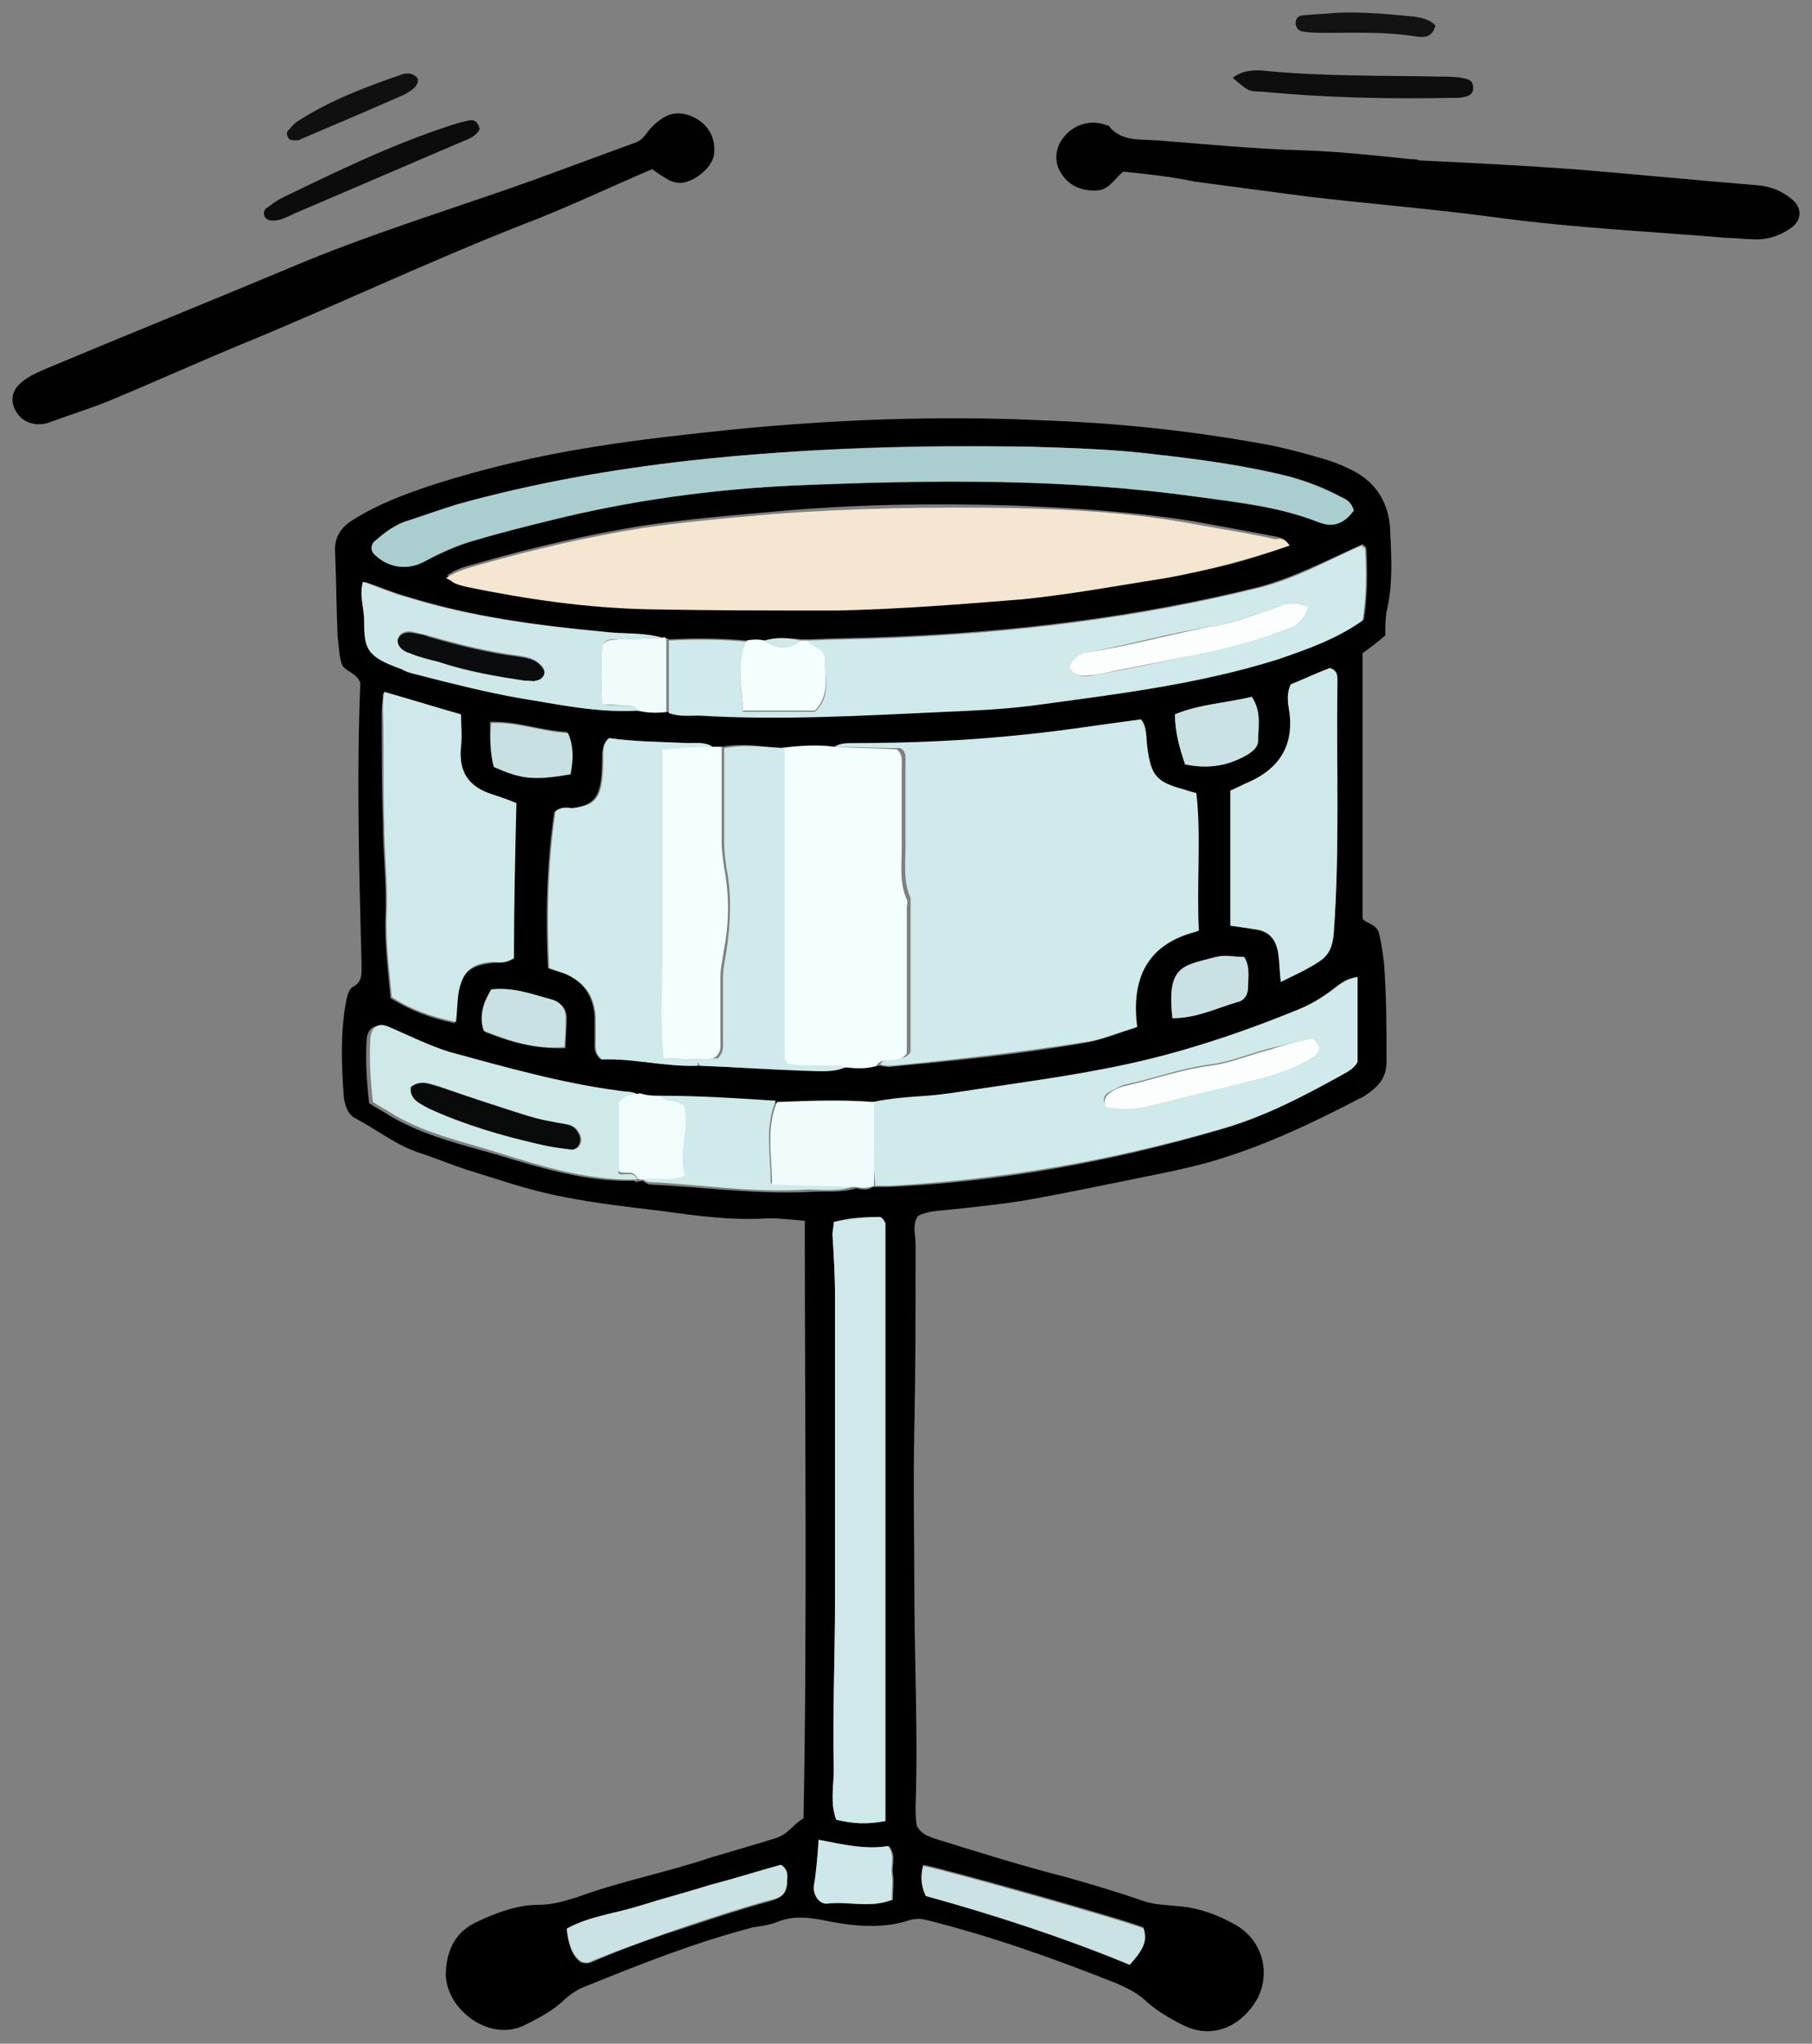 <svg xmlns="http://www.w3.org/2000/svg" xmlns:xlink="http://www.w3.org/1999/xlink" version="1.1" width="72.455" height="81.718" viewBox="0.052 -0.363 72.455 81.718">
  <rect x="0.052" y="-0.363" width="72.455" height="81.718" fill="#808080" stroke="none"/>
  <!-- Exported by Scratch - http://scratch.mit.edu/ -->
  <g id="ID0.4082240080460906">
    <g id="Page-1">
      <g id="Group-2">
        <path id="Shape" fill="#090A0A" stroke="none" stroke-width="1" d="M 16.473 43.1 C 16.876 42.8 17.228 43 17.631 43.1 C 18.739 43.45 19.847 43.85 20.954 44.2 C 21.508 44.35 22.112 44.45 22.716 44.6 C 22.968 44.65 23.119 44.8 23.22 45.05 C 23.321 45.35 23.119 45.65 22.817 45.6 C 22.414 45.55 22.012 45.5 21.609 45.4 C 20.098 45.05 18.588 44.6 17.128 43.95 C 16.826 43.75 16.423 43.6 16.473 43.1 Z "/>
        <path id="Shape" fill="#0B0C0D" stroke="none" stroke-width="1" d="M 21.005 26.85 C 19.998 26.7 18.789 26.5 17.581 26.15 C 17.178 26.05 16.826 25.95 16.423 25.8 C 16.07 25.7 15.919 25.4 15.97 25.2 C 16.07 24.95 16.322 24.9 16.574 24.95 C 16.775 25 16.977 25 17.178 25.1 C 18.386 25.45 19.595 25.75 20.803 25.9 C 21.105 25.95 21.458 26 21.659 26.25 C 21.76 26.35 21.86 26.5 21.81 26.65 C 21.76 26.8 21.609 26.9 21.458 26.9 C 21.407 26.9 21.307 26.85 21.005 26.85 Z "/>
        <path id="Shape" fill="#010001" stroke="none" stroke-width="1" d="M 32.182 72.35 C 32.333 64.4 32.233 56.45 32.233 48.45 C 31.679 48.4 31.226 48.35 30.772 48.35 C 29.312 48.45 27.902 48.25 26.442 48.05 C 25.184 47.9 23.874 47.75 22.616 47.5 C 21.256 47.25 19.998 46.8 18.688 46.4 C 18.084 46.2 17.48 45.95 16.876 45.75 C 15.919 45.45 15.114 44.8 14.258 44.35 C 13.956 44.2 13.855 43.85 13.805 43.55 C 13.704 42.25 13.653 40.9 13.905 39.6 C 13.956 39.4 14.006 39.2 14.157 39.1 C 14.56 38.9 14.509 38.55 14.509 38.15 C 14.409 34.4 14.308 30.65 14.459 26.95 C 14.308 26.5 13.805 26.5 13.704 26.15 C 13.603 25.8 13.603 25.45 13.553 25.1 C 13.502 24 13.502 22.85 13.452 21.75 C 13.402 21.1 13.704 20.7 14.207 20.4 C 15.164 19.8 16.221 19.4 17.279 19.05 C 19.444 18.35 21.609 17.85 23.824 17.5 C 25.687 17.2 27.55 17 29.463 16.8 C 33.592 16.4 37.721 16.25 41.849 16.45 C 44.719 16.55 47.539 16.85 50.358 17.35 C 51.265 17.5 52.171 17.75 53.027 18 C 53.329 18.1 53.631 18.2 53.933 18.35 C 55.091 18.85 55.645 19.8 55.645 21 C 55.695 22.05 55.746 23.05 55.494 24.1 C 55.444 24.4 55.444 24.75 55.444 25.05 C 55.142 25.3 54.89 25.5 54.537 25.75 C 54.537 29.2 54.537 32.65 54.537 36.35 C 54.588 36.55 55.091 36.55 55.192 36.95 C 55.293 37.35 55.343 37.75 55.393 38.15 C 55.494 39.45 55.494 40.8 55.494 42.1 C 55.494 42.65 55.242 43 54.84 43.3 C 54.688 43.4 54.588 43.5 54.437 43.55 C 52.423 44.6 50.409 45.55 48.244 46.15 C 47.488 46.35 46.784 46.5 46.028 46.65 C 44.316 47 42.655 47.35 40.943 47.65 C 39.986 47.8 39.03 47.9 38.073 48 C 37.62 48.05 37.167 48.05 36.764 48.25 C 36.512 48.6 36.663 49 36.663 49.4 C 36.663 51.9 36.663 54.35 36.613 56.8 C 36.563 58.9 36.613 61 36.613 63.1 C 36.613 66 36.764 68.95 36.663 71.85 C 36.663 72.15 36.663 72.4 36.714 72.65 C 36.915 73 37.167 73.05 37.419 73.15 C 39.181 73.7 40.943 74.25 42.705 74.7 C 43.763 75 44.77 75.3 45.777 75.65 C 46.23 75.8 46.633 75.8 47.086 75.85 C 47.942 75.9 48.747 76.2 49.452 76.6 C 50.509 77.2 50.862 78.45 50.358 79.5 C 49.704 80.7 48.495 81.2 47.337 80.6 C 46.834 80.35 46.33 80.05 45.928 79.7 C 45.575 79.35 45.172 79.15 44.719 78.95 C 42.202 77.95 39.684 77.05 37.066 76.4 C 36.865 76.35 36.714 76.35 36.462 76.4 C 35.304 76.8 34.095 76.65 32.887 76.4 C 32.333 76.3 31.779 76.25 31.226 76.45 C 30.873 76.6 30.521 76.65 30.168 76.7 C 27.852 77.3 25.586 78.2 23.371 79.1 C 23.119 79.2 22.918 79.35 22.666 79.55 C 22.213 80 21.659 80.3 21.055 80.6 C 19.595 81.35 17.782 79.9 17.883 78.45 C 17.933 77.55 18.286 76.85 19.192 76.45 C 19.947 76.1 20.753 75.8 21.609 75.8 C 22.163 75.8 22.616 75.65 23.119 75.5 C 24.881 74.85 26.744 74.5 28.507 73.9 C 29.363 73.65 30.219 73.4 31.024 73.15 C 31.578 73 31.779 72.55 32.182 72.35 Z M 30.621 25.25 C 30.37 25.2 30.118 25.2 29.916 25.25 C 28.859 25.15 27.802 25.15 26.795 25.2 C 26.744 25.15 26.694 25.15 26.644 25.15 C 25.888 24.95 25.083 25 24.277 24.9 C 21.609 24.65 18.94 24.3 16.372 23.5 C 15.819 23.35 15.214 23.1 14.66 22.9 C 14.509 23.45 14.711 23.95 14.711 24.45 C 14.711 25.6 14.761 25.9 16.221 26.4 C 16.423 26.45 16.624 26.55 16.775 26.6 C 18.135 26.95 19.494 27.3 20.904 27.55 C 22.465 27.8 24.026 28.15 25.637 28.05 C 26.04 28.15 26.442 28.15 26.845 28.1 C 27.248 28.25 27.651 28.2 28.053 28.2 C 31.326 28.4 34.649 28.2 37.922 28.05 C 39.08 28 40.238 27.95 41.396 27.8 C 44.719 27.4 47.992 27 51.214 25.95 C 52.423 25.55 53.53 25.15 54.588 24.4 C 54.739 23.45 54.739 22.5 54.688 21.55 C 54.688 21.5 54.588 21.45 54.537 21.4 C 53.178 22 51.869 22.7 50.409 23.1 C 45.575 24.3 40.641 24.9 35.656 25.1 C 34.549 25.15 33.491 25.15 32.384 25.2 C 32.283 25.2 32.233 25.2 32.132 25.2 C 31.578 25.15 31.125 25.1 30.621 25.25 Z M 25.737 46.85 C 25.838 46.9 25.939 47 26.04 47 C 28.154 47.1 30.269 47.4 32.384 47.3 C 33.038 47.25 33.642 47.35 34.297 47.15 C 34.498 47.2 34.75 47.25 34.951 47.1 C 35.153 47.1 35.354 47.1 35.556 47.1 C 40.037 46.9 44.417 46.1 48.697 44.85 C 50.509 44.35 52.121 43.5 53.732 42.6 C 53.933 42.5 54.135 42.35 54.235 42.15 C 54.235 41.05 54.235 39.9 54.235 38.75 C 53.833 38.8 53.581 39 53.329 39.2 C 52.876 39.55 52.372 39.85 51.869 40.05 C 49.905 40.9 47.891 41.55 45.827 42.05 C 43.561 42.6 41.245 42.9 38.929 43.25 C 38.274 43.35 37.67 43.45 37.016 43.5 C 36.311 43.55 35.556 43.6 34.851 43.75 C 33.542 43.65 32.283 43.7 30.974 43.75 C 29.463 43.6 27.902 43.5 26.392 43.55 C 26.09 43.55 25.788 43.5 25.486 43.5 C 25.234 43.3 24.982 43.35 24.68 43.3 C 22.364 43 20.149 42.4 17.883 41.75 C 17.027 41.5 16.272 41.1 15.466 40.75 C 15.013 40.55 14.761 40.75 14.711 41.2 C 14.66 42.05 14.711 42.85 14.812 43.75 C 15.114 43.95 15.416 44.1 15.718 44.3 C 17.027 45.05 18.487 45.4 19.897 45.8 C 21.709 46.35 23.522 46.9 25.385 46.85 L 25.486 46.9 L 25.737 46.85 Z M 28.909 29.5 C 28.758 29.5 28.607 29.5 28.507 29.5 C 28.205 29.3 27.902 29.35 27.55 29.35 C 26.493 29.3 25.385 29.3 24.378 29.15 C 24.177 29.35 24.177 29.55 24.126 29.75 C 24.126 30.1 24.126 30.45 24.076 30.85 C 23.975 31.6 23.673 31.85 22.918 31.95 C 22.666 31.95 22.414 31.9 22.213 32.1 C 21.911 34.15 21.86 36.25 21.961 38.35 C 22.213 38.45 22.414 38.5 22.565 38.55 C 23.371 38.85 23.774 39.45 23.824 40.3 C 23.824 40.6 23.824 40.95 23.824 41.25 C 23.824 41.5 23.774 41.75 24.076 42 C 25.284 41.9 26.593 42.3 27.902 42.25 C 29.312 42.3 30.722 42.4 32.081 42.45 C 32.635 42.45 33.189 42.55 33.743 42.3 C 34.196 42.35 34.7 42.4 35.153 42.25 C 35.304 42.25 35.455 42.3 35.606 42.3 C 38.224 42.05 40.792 41.8 43.36 41.35 C 44.065 41.25 44.719 40.95 45.424 40.75 C 45.223 38.8 45.877 37.4 47.891 36.9 C 47.791 35.05 47.992 33.25 47.791 31.4 C 47.589 31.35 47.438 31.3 47.287 31.25 C 46.179 30.95 45.978 30.7 45.827 29.55 C 45.777 29.2 45.827 28.75 45.575 28.45 C 44.014 28.65 42.504 28.9 40.993 29.05 C 38.677 29.3 36.361 29.4 34.045 29.4 C 33.793 29.4 33.542 29.35 33.34 29.55 C 32.635 29.45 31.93 29.5 31.226 29.6 C 30.521 29.45 29.715 29.35 28.909 29.5 Z M 51.617 21.45 C 51.466 21.15 51.265 21.15 51.114 21.1 C 50.056 20.9 48.999 20.7 47.891 20.5 C 45.474 20.1 43.007 19.95 40.591 19.85 C 37.368 19.75 34.146 19.8 30.923 20.1 C 29.212 20.25 27.5 20.4 25.788 20.65 C 23.623 21 21.458 21.5 19.343 22.1 C 18.89 22.25 18.386 22.3 17.933 22.65 C 18.034 22.7 18.084 22.8 18.185 22.8 C 18.386 22.85 18.537 22.95 18.739 23 C 21.156 23.5 23.572 23.85 26.04 23.9 C 28.557 23.95 31.024 24 33.542 23.95 C 36.059 23.95 38.526 23.75 40.993 23.5 C 42.907 23.35 44.82 22.95 46.733 22.65 C 48.344 22.5 49.956 22.05 51.617 21.45 Z M 54.185 20.05 C 54.084 19.7 53.883 19.6 53.681 19.5 C 53.027 19.15 52.372 18.9 51.667 18.7 C 49.855 18.25 48.042 18 46.23 17.8 C 44.619 17.6 42.957 17.55 41.295 17.5 C 36.764 17.4 32.233 17.55 27.701 18.05 C 24.529 18.4 21.407 18.95 18.386 19.8 C 17.732 20 17.077 20.2 16.423 20.45 C 15.919 20.6 15.466 20.9 15.114 21.25 C 14.963 21.4 14.912 21.6 15.063 21.8 C 15.617 22.35 16.372 22.45 17.027 22.1 C 17.681 21.75 18.336 21.45 19.041 21.25 C 20.048 20.95 21.055 20.7 22.062 20.45 C 25.284 19.65 28.557 19.2 31.83 19.05 C 37.217 18.85 42.605 18.75 47.942 19.5 C 49.553 19.75 51.214 19.9 52.775 20.5 C 53.329 20.75 53.782 20.6 54.185 20.05 Z M 20.602 37.95 C 20.602 35.95 20.602 33.9 20.652 31.8 C 20.3 31.65 19.998 31.55 19.695 31.45 C 18.789 31.15 18.336 30.55 18.437 29.55 C 18.487 29.15 18.437 28.7 18.437 28.25 C 17.379 27.95 16.423 27.65 15.365 27.35 C 15.365 27.65 15.315 27.85 15.315 28.05 C 15.315 29.55 15.315 31.1 15.365 32.6 C 15.365 33.8 15.516 35 15.466 36.2 C 15.416 37.3 15.567 38.4 15.667 39.55 C 16.473 40.05 17.279 40.35 18.235 40.55 C 18.286 40.1 18.286 39.75 18.336 39.4 C 18.487 38.55 18.84 38.25 19.695 38.15 C 19.998 38.1 20.199 38.2 20.602 37.95 Z M 35.455 72.45 C 35.455 64.4 35.455 56.5 35.455 48.55 C 35.455 48.5 35.405 48.5 35.405 48.45 C 35.405 48.4 35.354 48.4 35.253 48.3 C 34.649 48.3 34.045 48.3 33.391 48.5 C 33.391 48.65 33.34 48.85 33.34 49 C 33.391 49.85 33.441 50.65 33.441 51.5 C 33.441 55.55 33.441 59.55 33.441 63.6 C 33.441 65.85 33.34 68.15 33.391 70.4 C 33.391 71.05 33.24 71.75 33.491 72.4 C 34.095 72.55 34.7 72.6 35.455 72.45 Z M 51.265 38.9 C 51.869 38.6 52.322 38.4 52.775 38.1 C 53.178 37.85 53.329 37.55 53.379 37 C 53.631 33.6 53.48 30.25 53.53 26.85 C 53.53 26.65 53.53 26.45 53.228 26.35 C 52.725 26.55 52.171 26.8 51.667 27 C 51.466 27.4 51.567 27.8 51.617 28.15 C 51.819 29.5 51.214 30.4 50.006 30.9 C 49.754 31 49.502 31.15 49.251 31.25 C 49.251 33.05 49.251 34.85 49.251 36.65 C 49.603 36.7 49.905 36.75 50.258 36.8 C 50.812 36.9 51.114 37.25 51.164 37.75 C 51.214 38.1 51.214 38.4 51.265 38.9 Z M 45.223 78.2 C 45.626 77.75 45.928 77.3 45.777 76.7 C 44.921 76.35 37.62 74.3 36.965 74.2 C 36.865 74.6 36.865 74.95 37.066 75.4 C 39.835 76.15 42.554 77.05 45.223 78.2 Z M 31.276 74.2 C 30.37 74.45 29.413 74.75 28.456 75.05 C 27.5 75.35 26.543 75.55 25.586 75.9 C 24.63 76.2 23.623 76.3 22.716 76.8 C 22.767 77.35 22.918 77.85 23.27 78.1 C 23.572 78.2 23.673 78.1 23.824 78.05 C 25.083 77.5 26.392 77.05 27.651 76.65 C 28.708 76.3 29.765 75.95 30.873 75.65 C 31.377 75.5 31.528 75.3 31.528 74.8 C 31.578 74.55 31.528 74.35 31.276 74.2 Z M 50.107 27.5 C 49.049 27.75 47.992 27.8 47.035 28.2 C 47.035 28.95 47.237 29.55 47.438 30.2 C 48.395 30.4 49.15 30.25 49.956 29.8 C 50.207 29.65 50.358 29.5 50.358 29.25 C 50.358 28.7 50.509 28.15 50.107 27.5 Z M 32.786 73.2 C 32.736 73.95 32.686 74.5 32.635 75.1 C 32.635 75.5 32.887 75.8 33.189 75.75 C 33.995 75.65 34.851 75.95 35.757 75.6 C 35.757 75.25 35.807 74.9 35.757 74.55 C 35.707 74.2 35.908 73.85 35.606 73.45 C 34.7 73.6 33.793 73.4 32.786 73.2 Z M 19.695 39.2 C 19.343 39.75 19.192 40.25 19.444 40.9 C 20.451 41.3 21.458 41.6 22.666 41.55 C 22.666 41.15 22.716 40.75 22.716 40.35 C 22.716 40 22.515 39.75 22.163 39.65 C 21.357 39.4 20.602 39.1 19.695 39.2 Z M 46.935 40.35 C 47.891 40.35 48.697 39.95 49.502 39.7 C 49.754 39.65 49.905 39.4 49.905 39.15 C 49.956 38.75 50.056 38.3 49.754 37.9 C 49.351 37.9 48.999 37.85 48.647 37.9 C 47.388 38.25 46.683 38.2 46.935 40.35 Z M 19.796 30.3 C 20.904 30.8 21.407 30.85 22.817 30.55 C 22.918 30.05 22.968 29.5 22.716 28.9 C 21.659 28.85 20.702 28.45 19.645 28.5 C 19.645 29.2 19.645 29.7 19.796 30.3 Z "/>
      </g>
      <g id="Group">
        <path id="Shape" fill="#D0E9EA" stroke="none" stroke-width="1" d="M 33.441 29.5 C 33.642 29.35 33.894 29.35 34.146 29.35 C 36.462 29.35 38.778 29.25 41.094 29 C 42.605 28.85 44.115 28.6 45.676 28.4 C 45.928 28.7 45.877 29.15 45.928 29.5 C 46.079 30.65 46.28 30.9 47.388 31.2 C 47.539 31.25 47.69 31.3 47.891 31.35 C 48.093 33.15 47.891 35 47.992 36.85 C 45.928 37.35 45.273 38.75 45.525 40.7 C 44.82 40.9 44.165 41.2 43.46 41.3 C 40.893 41.7 38.325 42 35.707 42.25 C 35.556 42.25 35.405 42.25 35.253 42.2 C 35.505 41.75 36.16 42.2 36.462 41.7 C 36.462 39.8 36.462 37.85 36.462 35.9 C 36.462 35.8 36.462 35.65 36.462 35.55 C 36.16 34.85 36.26 34.15 36.26 33.45 C 36.26 32.35 36.26 31.3 36.26 30.2 C 36.26 29.95 36.311 29.7 36.059 29.55 C 35.153 29.55 34.297 29.5 33.441 29.5 Z "/>
        <path id="Shape" fill="#F4E6D0" stroke="none" stroke-width="1" d="M 51.617 21.45 C 50.006 22 48.344 22.45 46.683 22.75 C 44.77 23.05 42.907 23.4 40.943 23.6 C 38.476 23.8 35.958 24 33.491 24.05 C 30.974 24.05 28.507 24.05 25.989 24 C 23.522 23.95 21.105 23.6 18.688 23.1 C 18.487 23.05 18.286 23 18.135 22.9 C 18.084 22.85 17.984 22.8 17.883 22.75 C 18.336 22.45 18.789 22.35 19.293 22.2 C 21.407 21.6 23.572 21.1 25.737 20.75 C 27.449 20.5 29.161 20.35 30.873 20.2 C 34.095 19.95 37.318 19.9 40.54 19.95 C 43.007 20 45.424 20.15 47.841 20.6 C 48.898 20.8 49.956 20.95 51.063 21.2 C 51.265 21.15 51.416 21.2 51.617 21.45 Z "/>
        <path id="Shape" fill="#D0E9EA" stroke="none" stroke-width="1" d="M 32.333 25.25 C 33.441 25.2 34.498 25.2 35.606 25.15 C 40.591 24.95 45.525 24.35 50.358 23.15 C 51.819 22.8 53.128 22.05 54.487 21.45 C 54.537 21.5 54.638 21.55 54.638 21.6 C 54.688 22.55 54.688 23.5 54.537 24.45 C 53.48 25.2 52.322 25.6 51.164 26 C 47.992 27 44.669 27.4 41.346 27.85 C 40.188 28 39.03 28.05 37.872 28.1 C 34.599 28.25 31.276 28.45 28.003 28.25 C 27.6 28.25 27.198 28.3 26.795 28.15 C 26.795 27.2 26.795 26.2 26.795 25.25 C 27.852 25.2 28.909 25.2 29.916 25.3 C 29.463 26.2 29.715 27.15 29.765 28.1 C 30.772 28.1 31.729 28.1 32.635 28.1 C 33.29 27.5 33.038 26.75 33.038 26.05 C 33.038 25.55 32.484 25.55 32.333 25.25 Z M 52.372 23.9 C 51.919 23.7 51.567 23.75 51.164 23.9 C 50.258 24.2 49.351 24.55 48.445 24.7 C 46.834 24.95 45.273 25.4 43.662 25.7 C 43.259 25.75 43.007 26 42.806 26.3 C 43.108 26.8 43.561 26.7 43.964 26.6 C 45.122 26.4 46.28 26.15 47.438 25.9 C 48.747 25.6 50.056 25.3 51.365 24.85 C 51.768 24.7 52.171 24.5 52.372 23.9 Z "/>
        <path id="Shape" fill="#F3FFFF" stroke="none" stroke-width="1" d="M 33.441 29.5 C 34.297 29.55 35.102 29.55 35.908 29.6 C 36.16 29.8 36.109 30.05 36.109 30.25 C 36.109 31.35 36.109 32.4 36.109 33.5 C 36.109 34.2 36.009 34.95 36.311 35.6 C 36.361 35.7 36.311 35.85 36.311 35.95 C 36.311 37.9 36.311 39.85 36.311 41.75 C 36.009 42.25 35.354 41.8 35.102 42.25 C 34.649 42.4 34.196 42.35 33.693 42.3 C 32.887 42.15 32.081 42.4 31.326 42.15 C 31.276 42 31.226 41.95 31.226 41.9 C 31.226 37.8 31.226 33.65 31.226 29.55 C 32.031 29.45 32.736 29.4 33.441 29.5 Z "/>
        <path id="Shape" fill="#D0E9EA" stroke="none" stroke-width="1" d="M 34.951 43.7 C 35.656 43.55 36.361 43.5 37.116 43.45 C 37.771 43.4 38.375 43.3 39.03 43.2 C 41.346 42.85 43.662 42.55 45.928 42 C 47.992 41.5 50.006 40.8 51.97 40 C 52.473 39.8 52.977 39.5 53.43 39.15 C 53.681 38.95 53.933 38.75 54.336 38.7 C 54.336 39.85 54.336 40.95 54.336 42.1 C 54.235 42.3 54.034 42.45 53.833 42.55 C 52.221 43.45 50.61 44.3 48.798 44.8 C 44.467 46.05 40.087 46.8 35.656 47.05 C 35.455 47.05 35.253 47.05 35.052 47.05 C 34.951 45.95 34.951 44.8 34.951 43.7 Z M 52.523 41.15 C 52.02 41.3 51.416 41.4 50.862 41.55 C 50.056 41.75 49.251 42.1 48.445 42.2 C 47.287 42.35 46.23 42.75 45.072 43 C 44.82 43.05 44.619 43.2 44.417 43.3 C 44.216 43.4 44.115 43.55 44.266 43.85 C 44.82 43.95 45.424 43.95 46.028 43.8 C 47.589 43.4 49.1 43.05 50.66 42.65 C 51.365 42.45 52.02 42.25 52.624 41.8 C 52.876 41.65 52.876 41.4 52.523 41.15 Z "/>
        <path id="Shape" fill="#AACECF" stroke="none" stroke-width="1" d="M 54.185 20.05 C 53.782 20.6 53.329 20.75 52.725 20.5 C 51.164 19.9 49.553 19.7 47.891 19.5 C 42.554 18.75 37.116 18.8 31.779 19.05 C 28.507 19.2 25.234 19.65 22.012 20.45 C 21.005 20.7 19.998 20.95 18.991 21.25 C 18.286 21.45 17.631 21.75 16.977 22.1 C 16.322 22.45 15.567 22.35 15.013 21.8 C 14.862 21.65 14.862 21.4 15.063 21.25 C 15.466 20.9 15.869 20.6 16.372 20.45 C 17.027 20.25 17.681 20 18.336 19.8 C 21.407 18.95 24.529 18.4 27.651 18.05 C 32.182 17.55 36.714 17.45 41.245 17.5 C 42.907 17.55 44.568 17.6 46.179 17.8 C 47.992 18 49.855 18.25 51.617 18.7 C 52.322 18.9 52.977 19.15 53.631 19.5 C 53.883 19.6 54.084 19.7 54.185 20.05 Z "/>
        <path id="Shape" fill="#CFE8E9" stroke="none" stroke-width="1" d="M 20.602 37.95 C 20.199 38.2 19.947 38.1 19.746 38.1 C 18.89 38.15 18.537 38.5 18.386 39.35 C 18.336 39.7 18.336 40.05 18.286 40.5 C 17.329 40.3 16.473 40 15.718 39.5 C 15.617 38.4 15.466 37.3 15.516 36.15 C 15.567 34.95 15.416 33.75 15.416 32.55 C 15.365 31.05 15.416 29.5 15.365 28 C 15.365 27.8 15.365 27.6 15.416 27.3 C 16.473 27.6 17.43 27.9 18.487 28.2 C 18.487 28.65 18.537 29.05 18.487 29.5 C 18.386 30.5 18.789 31.1 19.746 31.4 C 20.048 31.5 20.35 31.6 20.702 31.75 C 20.652 33.9 20.602 35.95 20.602 37.95 Z "/>
        <path id="Shape" fill="#CFE8E9" stroke="none" stroke-width="1" d="M 35.455 72.45 C 34.7 72.6 34.146 72.55 33.491 72.4 C 33.24 71.75 33.391 71.05 33.391 70.4 C 33.34 68.15 33.441 65.85 33.441 63.6 C 33.441 59.55 33.441 55.55 33.441 51.5 C 33.441 50.65 33.391 49.85 33.34 49 C 33.34 48.85 33.391 48.7 33.391 48.5 C 34.045 48.35 34.649 48.3 35.253 48.3 C 35.354 48.35 35.354 48.4 35.405 48.45 C 35.405 48.5 35.455 48.5 35.455 48.55 C 35.455 56.45 35.455 64.4 35.455 72.45 Z "/>
        <path id="Shape" fill="#D0E9EA" stroke="none" stroke-width="1" d="M 27.953 42.25 C 26.644 42.3 25.335 41.95 24.126 42 C 23.824 41.75 23.874 41.5 23.874 41.25 C 23.874 40.95 23.874 40.6 23.874 40.3 C 23.824 39.45 23.421 38.9 22.616 38.55 C 22.414 38.5 22.213 38.4 22.012 38.35 C 21.911 36.25 21.961 34.15 22.263 32.1 C 22.515 31.85 22.767 31.95 22.968 31.95 C 23.774 31.85 24.026 31.6 24.126 30.85 C 24.177 30.5 24.177 30.15 24.177 29.75 C 24.177 29.55 24.177 29.35 24.428 29.15 C 25.435 29.3 26.543 29.3 27.6 29.35 C 27.902 29.35 28.255 29.3 28.557 29.5 C 27.902 29.55 27.298 29.55 26.593 29.6 C 26.593 31 26.593 32.35 26.593 33.7 C 26.593 35.1 26.593 36.5 26.593 37.9 C 26.593 39.25 26.493 40.6 26.644 41.95 C 27.147 41.95 27.6 42 28.003 42 C 27.953 42.1 27.953 42.15 27.953 42.25 Z "/>
        <path id="Shape" fill="#CFE8E9" stroke="none" stroke-width="1" d="M 51.265 38.9 C 51.214 38.4 51.214 38.1 51.164 37.75 C 51.063 37.2 50.812 36.85 50.258 36.8 C 49.956 36.75 49.653 36.7 49.251 36.65 C 49.251 34.85 49.251 33.05 49.251 31.25 C 49.502 31.15 49.754 31 50.006 30.9 C 51.214 30.35 51.768 29.45 51.617 28.15 C 51.567 27.8 51.466 27.45 51.667 27 C 52.171 26.8 52.674 26.55 53.228 26.35 C 53.53 26.45 53.53 26.65 53.53 26.85 C 53.48 30.25 53.631 33.6 53.379 37 C 53.329 37.5 53.178 37.85 52.775 38.1 C 52.322 38.4 51.869 38.6 51.265 38.9 Z "/>
        <path id="Shape" fill="#F3FFFF" stroke="none" stroke-width="1" d="M 27.953 42 C 27.5 42 27.097 41.95 26.593 41.95 C 26.442 40.55 26.543 39.2 26.543 37.9 C 26.543 36.5 26.543 35.1 26.543 33.7 C 26.543 32.35 26.543 31 26.543 29.6 C 27.248 29.55 27.902 29.5 28.507 29.5 C 28.658 29.5 28.809 29.5 28.909 29.5 C 28.909 30.75 28.909 32.05 28.909 33.3 C 28.909 33.65 28.96 34 29.01 34.35 C 29.212 35.4 29.212 36.5 29.01 37.55 C 28.96 37.95 28.859 38.3 28.859 38.7 C 28.859 39.55 28.859 40.35 28.859 41.2 C 28.859 41.45 28.909 41.7 28.658 41.9 C 28.507 42 28.255 42 27.953 42 Z "/>
        <path id="Shape" fill="#D0E9EA" stroke="none" stroke-width="1" d="M 27.953 42 C 28.205 42 28.507 41.95 28.758 41.95 C 29.01 41.7 28.96 41.45 28.96 41.25 C 28.96 40.4 28.96 39.6 28.96 38.75 C 28.96 38.35 29.06 37.95 29.111 37.6 C 29.262 36.55 29.312 35.45 29.111 34.4 C 29.06 34.05 29.01 33.7 29.01 33.35 C 29.01 32.1 29.01 30.8 29.01 29.55 C 29.816 29.4 30.621 29.5 31.427 29.55 C 31.427 33.65 31.427 37.8 31.427 41.9 C 31.427 41.95 31.477 42.05 31.528 42.15 C 32.283 42.35 33.088 42.15 33.894 42.3 C 33.34 42.55 32.786 42.45 32.233 42.45 C 30.823 42.4 29.413 42.3 28.053 42.25 C 27.953 42.15 27.953 42.1 27.953 42 Z "/>
        <path id="Shape" fill="#CFE8E8" stroke="none" stroke-width="1" d="M 25.536 46.8 C 23.623 46.85 21.81 46.3 20.048 45.75 C 18.638 45.3 17.178 45 15.869 44.25 C 15.567 44.05 15.265 43.9 14.963 43.7 C 14.862 42.8 14.812 42 14.862 41.15 C 14.912 40.7 15.164 40.5 15.617 40.7 C 16.423 41.05 17.228 41.45 18.034 41.7 C 20.249 42.3 22.515 42.95 24.831 43.25 C 25.083 43.3 25.385 43.25 25.637 43.45 C 25.385 43.55 25.083 43.4 24.781 43.85 C 24.781 44.65 24.781 45.6 24.781 46.55 C 24.932 46.7 25.385 46.4 25.536 46.8 Z M 16.473 43.1 C 16.423 43.6 16.826 43.75 17.178 43.95 C 18.588 44.6 20.098 45.05 21.659 45.4 C 22.062 45.5 22.465 45.55 22.867 45.6 C 23.17 45.65 23.371 45.35 23.27 45.05 C 23.17 44.8 23.019 44.65 22.767 44.6 C 22.163 44.5 21.558 44.4 21.005 44.2 C 19.897 43.85 18.789 43.5 17.681 43.1 C 17.228 42.95 16.876 42.8 16.473 43.1 Z "/>
        <path id="Shape" fill="#CEE7E8" stroke="none" stroke-width="1" d="M 25.536 28.05 C 23.925 28.15 22.364 27.8 20.803 27.55 C 19.393 27.3 18.034 26.95 16.674 26.6 C 16.473 26.55 16.272 26.5 16.121 26.4 C 14.711 25.9 14.61 25.6 14.61 24.45 C 14.61 23.95 14.409 23.45 14.56 22.9 C 15.164 23.1 15.718 23.35 16.272 23.5 C 18.84 24.3 21.508 24.65 24.177 24.9 C 24.982 25 25.788 24.9 26.543 25.15 C 25.939 25.15 25.335 25.2 24.781 25.2 C 24.529 25.2 24.277 25.15 24.126 25.45 C 24.076 26.2 24.076 26.95 24.126 27.8 C 24.529 27.85 24.831 27.85 25.133 27.85 C 25.335 27.85 25.435 27.9 25.536 28.05 Z M 21.005 26.85 C 21.307 26.85 21.407 26.9 21.458 26.85 C 21.609 26.85 21.76 26.75 21.81 26.6 C 21.86 26.4 21.76 26.3 21.659 26.2 C 21.407 25.95 21.105 25.9 20.803 25.85 C 19.595 25.7 18.386 25.4 17.178 25.05 C 16.977 25 16.775 24.95 16.574 24.9 C 16.322 24.85 16.07 24.9 15.97 25.15 C 15.869 25.35 16.07 25.65 16.423 25.75 C 16.775 25.9 17.178 26 17.581 26.1 C 18.789 26.5 19.998 26.7 21.005 26.85 Z "/>
        <path id="Shape" fill="#D0E9EA" stroke="none" stroke-width="1" d="M 26.493 43.45 C 28.003 43.45 29.564 43.55 31.074 43.65 C 30.621 44.7 30.873 45.8 30.873 46.95 C 32.081 47 33.189 47 34.247 47.05 C 33.642 47.3 32.988 47.2 32.333 47.2 C 30.219 47.35 28.104 47 25.989 46.9 C 25.888 46.9 25.788 46.8 25.687 46.75 C 26.241 46.65 26.795 46.8 27.399 46.6 C 27.097 45.65 27.6 44.65 27.349 43.8 C 27.097 43.6 26.694 43.85 26.493 43.45 Z "/>
        <path id="Shape" fill="#F0FCFC" stroke="none" stroke-width="1" d="M 34.297 47.1 C 33.189 47.05 32.081 47.05 30.923 47 C 30.923 45.85 30.672 44.75 31.125 43.7 C 32.434 43.65 33.693 43.6 35.002 43.7 C 35.002 44.8 35.002 45.95 35.002 47.05 C 34.75 47.15 34.549 47.15 34.297 47.1 Z "/>
        <path id="Shape" fill="#CAE2E3" stroke="none" stroke-width="1" d="M 45.223 78.2 C 42.554 77.1 39.785 76.2 37.066 75.45 C 36.865 75 36.865 74.65 36.965 74.25 C 37.62 74.35 44.921 76.4 45.777 76.75 C 45.978 77.3 45.676 77.7 45.223 78.2 Z "/>
        <path id="Shape" fill="#CAE2E3" stroke="none" stroke-width="1" d="M 31.276 74.2 C 31.528 74.35 31.528 74.6 31.528 74.75 C 31.528 75.3 31.377 75.5 30.873 75.6 C 29.765 75.9 28.708 76.25 27.651 76.6 C 26.342 77.05 25.083 77.5 23.824 78 C 23.673 78.05 23.572 78.2 23.27 78.05 C 22.918 77.8 22.767 77.3 22.716 76.75 C 23.623 76.25 24.63 76.15 25.586 75.85 C 26.543 75.55 27.5 75.3 28.456 75 C 29.413 74.75 30.37 74.45 31.276 74.2 Z "/>
        <path id="Shape" fill="#F3FFFF" stroke="none" stroke-width="1" d="M 32.333 25.25 C 32.535 25.55 33.038 25.55 33.038 26 C 33.038 26.7 33.24 27.45 32.635 28.05 C 31.729 28.05 30.772 28.05 29.765 28.05 C 29.715 27.1 29.463 26.15 29.916 25.25 C 30.168 25.2 30.42 25.2 30.621 25.25 C 31.125 25.6 31.578 25.6 32.081 25.25 C 32.132 25.25 32.233 25.25 32.333 25.25 Z "/>
        <path id="Shape" fill="#F1FDFD" stroke="none" stroke-width="1" d="M 26.493 43.45 C 26.694 43.8 27.097 43.55 27.399 43.85 C 27.651 44.75 27.147 45.7 27.449 46.65 C 26.845 46.9 26.241 46.7 25.737 46.8 L 25.637 46.8 L 25.536 46.75 C 25.385 46.35 24.932 46.65 24.781 46.45 C 24.781 45.45 24.781 44.55 24.781 43.75 C 25.033 43.35 25.385 43.45 25.637 43.35 C 25.939 43.45 26.191 43.45 26.493 43.45 Z "/>
        <path id="Shape" fill="#CAE2E3" stroke="none" stroke-width="1" d="M 50.107 27.5 C 50.509 28.1 50.358 28.7 50.358 29.25 C 50.358 29.5 50.157 29.65 49.956 29.8 C 49.2 30.25 48.395 30.4 47.438 30.2 C 47.237 29.6 47.035 28.95 47.035 28.2 C 47.992 27.8 49.049 27.75 50.107 27.5 Z "/>
        <path id="Shape" fill="#F0FCFC" stroke="none" stroke-width="1" d="M 25.536 28.05 C 25.435 27.9 25.335 27.85 25.133 27.85 C 24.831 27.85 24.529 27.8 24.126 27.8 C 24.076 27 24.076 26.2 24.126 25.45 C 24.328 25.15 24.579 25.25 24.781 25.2 C 25.385 25.2 25.989 25.15 26.543 25.15 C 26.593 25.1 26.644 25.1 26.694 25.2 C 26.694 26.15 26.694 27.15 26.694 28.1 C 26.342 28.15 25.939 28.15 25.536 28.05 Z "/>
        <path id="Shape" fill="#CEE7E8" stroke="none" stroke-width="1" d="M 32.786 73.2 C 33.793 73.4 34.7 73.6 35.556 73.45 C 35.858 73.85 35.656 74.25 35.707 74.55 C 35.757 74.9 35.707 75.25 35.707 75.6 C 34.8 75.95 33.995 75.65 33.139 75.75 C 32.837 75.8 32.585 75.45 32.585 75.1 C 32.686 74.5 32.736 73.95 32.786 73.2 Z "/>
        <path id="Shape" fill="#C9E1E2" stroke="none" stroke-width="1" d="M 19.695 39.2 C 20.602 39.1 21.357 39.4 22.112 39.6 C 22.465 39.7 22.666 39.95 22.666 40.3 C 22.666 40.7 22.666 41.1 22.616 41.5 C 21.407 41.6 20.4 41.25 19.393 40.85 C 19.192 40.25 19.393 39.75 19.695 39.2 Z "/>
        <path id="Shape" fill="#C9E1E2" stroke="none" stroke-width="1" d="M 46.935 40.35 C 46.683 38.2 47.388 38.25 48.697 37.9 C 49.049 37.8 49.402 37.9 49.805 37.9 C 50.056 38.3 49.956 38.75 49.956 39.15 C 49.956 39.4 49.805 39.65 49.553 39.7 C 48.697 39.95 47.891 40.35 46.935 40.35 Z "/>
        <path id="Shape" fill="#C8E0E1" stroke="none" stroke-width="1" d="M 19.796 30.3 C 19.645 29.7 19.645 29.15 19.695 28.55 C 20.753 28.5 21.709 28.9 22.767 28.95 C 23.019 29.55 22.968 30.05 22.867 30.6 C 21.407 30.85 20.904 30.8 19.796 30.3 Z "/>
        <path id="Shape" fill="#D0E9EA" stroke="none" stroke-width="1" d="M 32.081 25.25 C 31.578 25.6 31.125 25.6 30.621 25.25 C 31.125 25.1 31.578 25.15 32.081 25.25 Z "/>
        <path id="Shape" fill="#FCFEFE" stroke="none" stroke-width="1" d="M 52.372 23.9 C 52.171 24.5 51.819 24.7 51.365 24.85 C 50.107 25.3 48.798 25.65 47.438 25.9 C 46.28 26.15 45.122 26.35 43.964 26.6 C 43.561 26.65 43.058 26.8 42.806 26.3 C 43.007 25.95 43.209 25.75 43.662 25.7 C 45.273 25.45 46.834 25 48.445 24.7 C 49.402 24.55 50.258 24.2 51.164 23.9 C 51.516 23.75 51.919 23.7 52.372 23.9 Z "/>
        <path id="Shape" fill="#FCFEFD" stroke="none" stroke-width="1" d="M 52.523 41.15 C 52.876 41.4 52.876 41.65 52.624 41.85 C 52.02 42.25 51.365 42.5 50.66 42.7 C 49.15 43.1 47.589 43.45 46.028 43.85 C 45.424 44 44.87 44 44.266 43.9 C 44.165 43.6 44.266 43.45 44.417 43.35 C 44.619 43.2 44.82 43.1 45.072 43.05 C 46.179 42.8 47.287 42.4 48.445 42.25 C 49.251 42.15 50.056 41.8 50.862 41.6 C 51.416 41.4 51.97 41.3 52.523 41.15 Z "/>
      </g>
      <g id="ID0.4143331479281187">
        <path id="Shape" fill="#010101" stroke="none" stroke-width="1" d="M 44.962 6.5 C 44.609 6.8 44.408 7.2 43.955 7.25 C 43.3 7.3 42.746 7.05 42.444 6.5 C 42.192 6.05 42.243 5.5 42.645 5.05 C 43.048 4.6 43.703 4.4 44.307 4.65 C 44.357 4.65 44.408 4.65 44.408 4.7 C 44.911 5.3 45.616 5.2 46.321 5.25 C 48.285 5.4 50.248 5.6 52.212 5.65 C 53.622 5.7 55.031 5.85 56.441 6 C 56.542 6 56.693 6 56.794 6.05 C 58.858 6.15 60.872 6.25 62.936 6.4 C 65.403 6.6 67.921 6.85 70.388 7.05 C 70.892 7.1 71.345 7.3 71.697 7.6 C 72.15 7.95 72.1 8.5 71.597 8.8 C 71.143 9.1 70.64 9.25 70.086 9.2 C 69.784 9.2 69.431 9.15 69.129 9.15 C 66.108 8.9 63.037 8.75 60.016 8.35 C 57.448 8 54.931 7.8 52.363 7.5 C 50.852 7.3 49.342 7.1 47.831 6.9 C 46.875 6.7 45.969 6.6 44.962 6.5 Z "/>
        <path id="Shape" fill="#0E0E0E" stroke="none" stroke-width="1" d="M 49.342 2.75 C 49.745 2.45 50.097 2.45 50.45 2.45 C 52.866 2.7 55.233 2.65 57.65 2.7 C 58.002 2.7 58.355 2.7 58.707 2.8 C 58.908 2.85 58.959 3 58.959 3.15 C 58.959 3.35 58.858 3.45 58.657 3.5 C 58.506 3.55 58.355 3.55 58.203 3.55 C 55.636 3.6 53.068 3.55 50.5 3.3 C 49.946 3.3 49.946 3.25 49.342 2.75 Z "/>
        <path id="Shape" fill="#131313" stroke="none" stroke-width="1" d="M 57.448 0.65 C 57.348 1.1 57.045 1.15 56.693 1.1 C 55.485 0.9 54.276 0.95 53.118 0.95 C 52.816 0.95 52.464 0.95 52.162 0.9 C 52.01 0.9 51.859 0.75 51.859 0.55 C 51.859 0.35 52.01 0.25 52.162 0.25 C 52.615 0.2 53.017 0.2 53.471 0.15 C 54.528 0.1 55.535 0.2 56.592 0.3 C 56.894 0.35 57.197 0.4 57.448 0.65 Z "/>
      </g>
      <g id="ID0.6468263240531087">
        <path id="Shape" fill="#010101" stroke="none" stroke-width="1" d="M 26.131 6.4 C 24.369 7.15 22.707 7.95 20.995 8.6 C 17.169 10.1 13.493 11.85 9.717 13.4 C 7.904 14.15 6.142 14.95 4.329 15.7 C 3.574 16 2.769 16.25 1.963 16.55 C 1.812 16.6 1.661 16.6 1.51 16.6 C 1.057 16.55 0.755 16.3 0.603 15.9 C 0.452 15.45 0.654 15.1 1.006 14.85 C 1.258 14.65 1.61 14.5 1.963 14.35 C 5.185 13 8.408 11.7 11.63 10.35 C 14.802 9 18.125 8 21.348 6.85 C 22.707 6.35 24.066 5.85 25.426 5.35 C 25.778 5.25 25.879 4.95 26.131 4.7 C 26.685 4.15 27.138 4.05 27.742 4.3 C 28.397 4.6 28.699 5.2 28.598 5.85 C 28.497 6.35 27.843 6.9 27.289 6.95 C 27.087 6.95 26.886 6.9 26.735 6.8 C 26.483 6.65 26.332 6.55 26.131 6.4 Z "/>
        <path id="Shape" fill="#0C0C0C" stroke="none" stroke-width="1" d="M 19.233 4.8 C 19.082 5.1 18.78 5.2 18.528 5.3 C 16.313 6.25 14.097 7.2 11.882 8.15 C 11.529 8.3 11.227 8.5 10.875 8.45 C 10.774 8.45 10.623 8.35 10.623 8.25 C 10.573 8.15 10.623 8 10.724 7.95 C 10.925 7.8 11.127 7.65 11.328 7.55 C 13.493 6.5 15.658 5.45 17.924 4.7 C 18.226 4.6 18.528 4.5 18.83 4.45 C 19.031 4.4 19.183 4.55 19.233 4.8 Z "/>
        <path id="Shape" fill="#101010" stroke="none" stroke-width="1" d="M 16.766 2.8 C 16.766 3.15 16.464 3.25 16.262 3.4 C 14.903 4 13.493 4.6 12.083 5.2 C 12.033 5.25 11.932 5.25 11.882 5.25 C 11.781 5.25 11.63 5.25 11.58 5.15 C 11.529 5.05 11.479 4.95 11.58 4.85 C 11.68 4.75 11.781 4.6 11.932 4.5 C 13.241 3.65 14.701 3.1 16.162 2.6 C 16.313 2.55 16.615 2.55 16.766 2.8 Z "/>
      </g>
    </g>
  </g>
</svg>